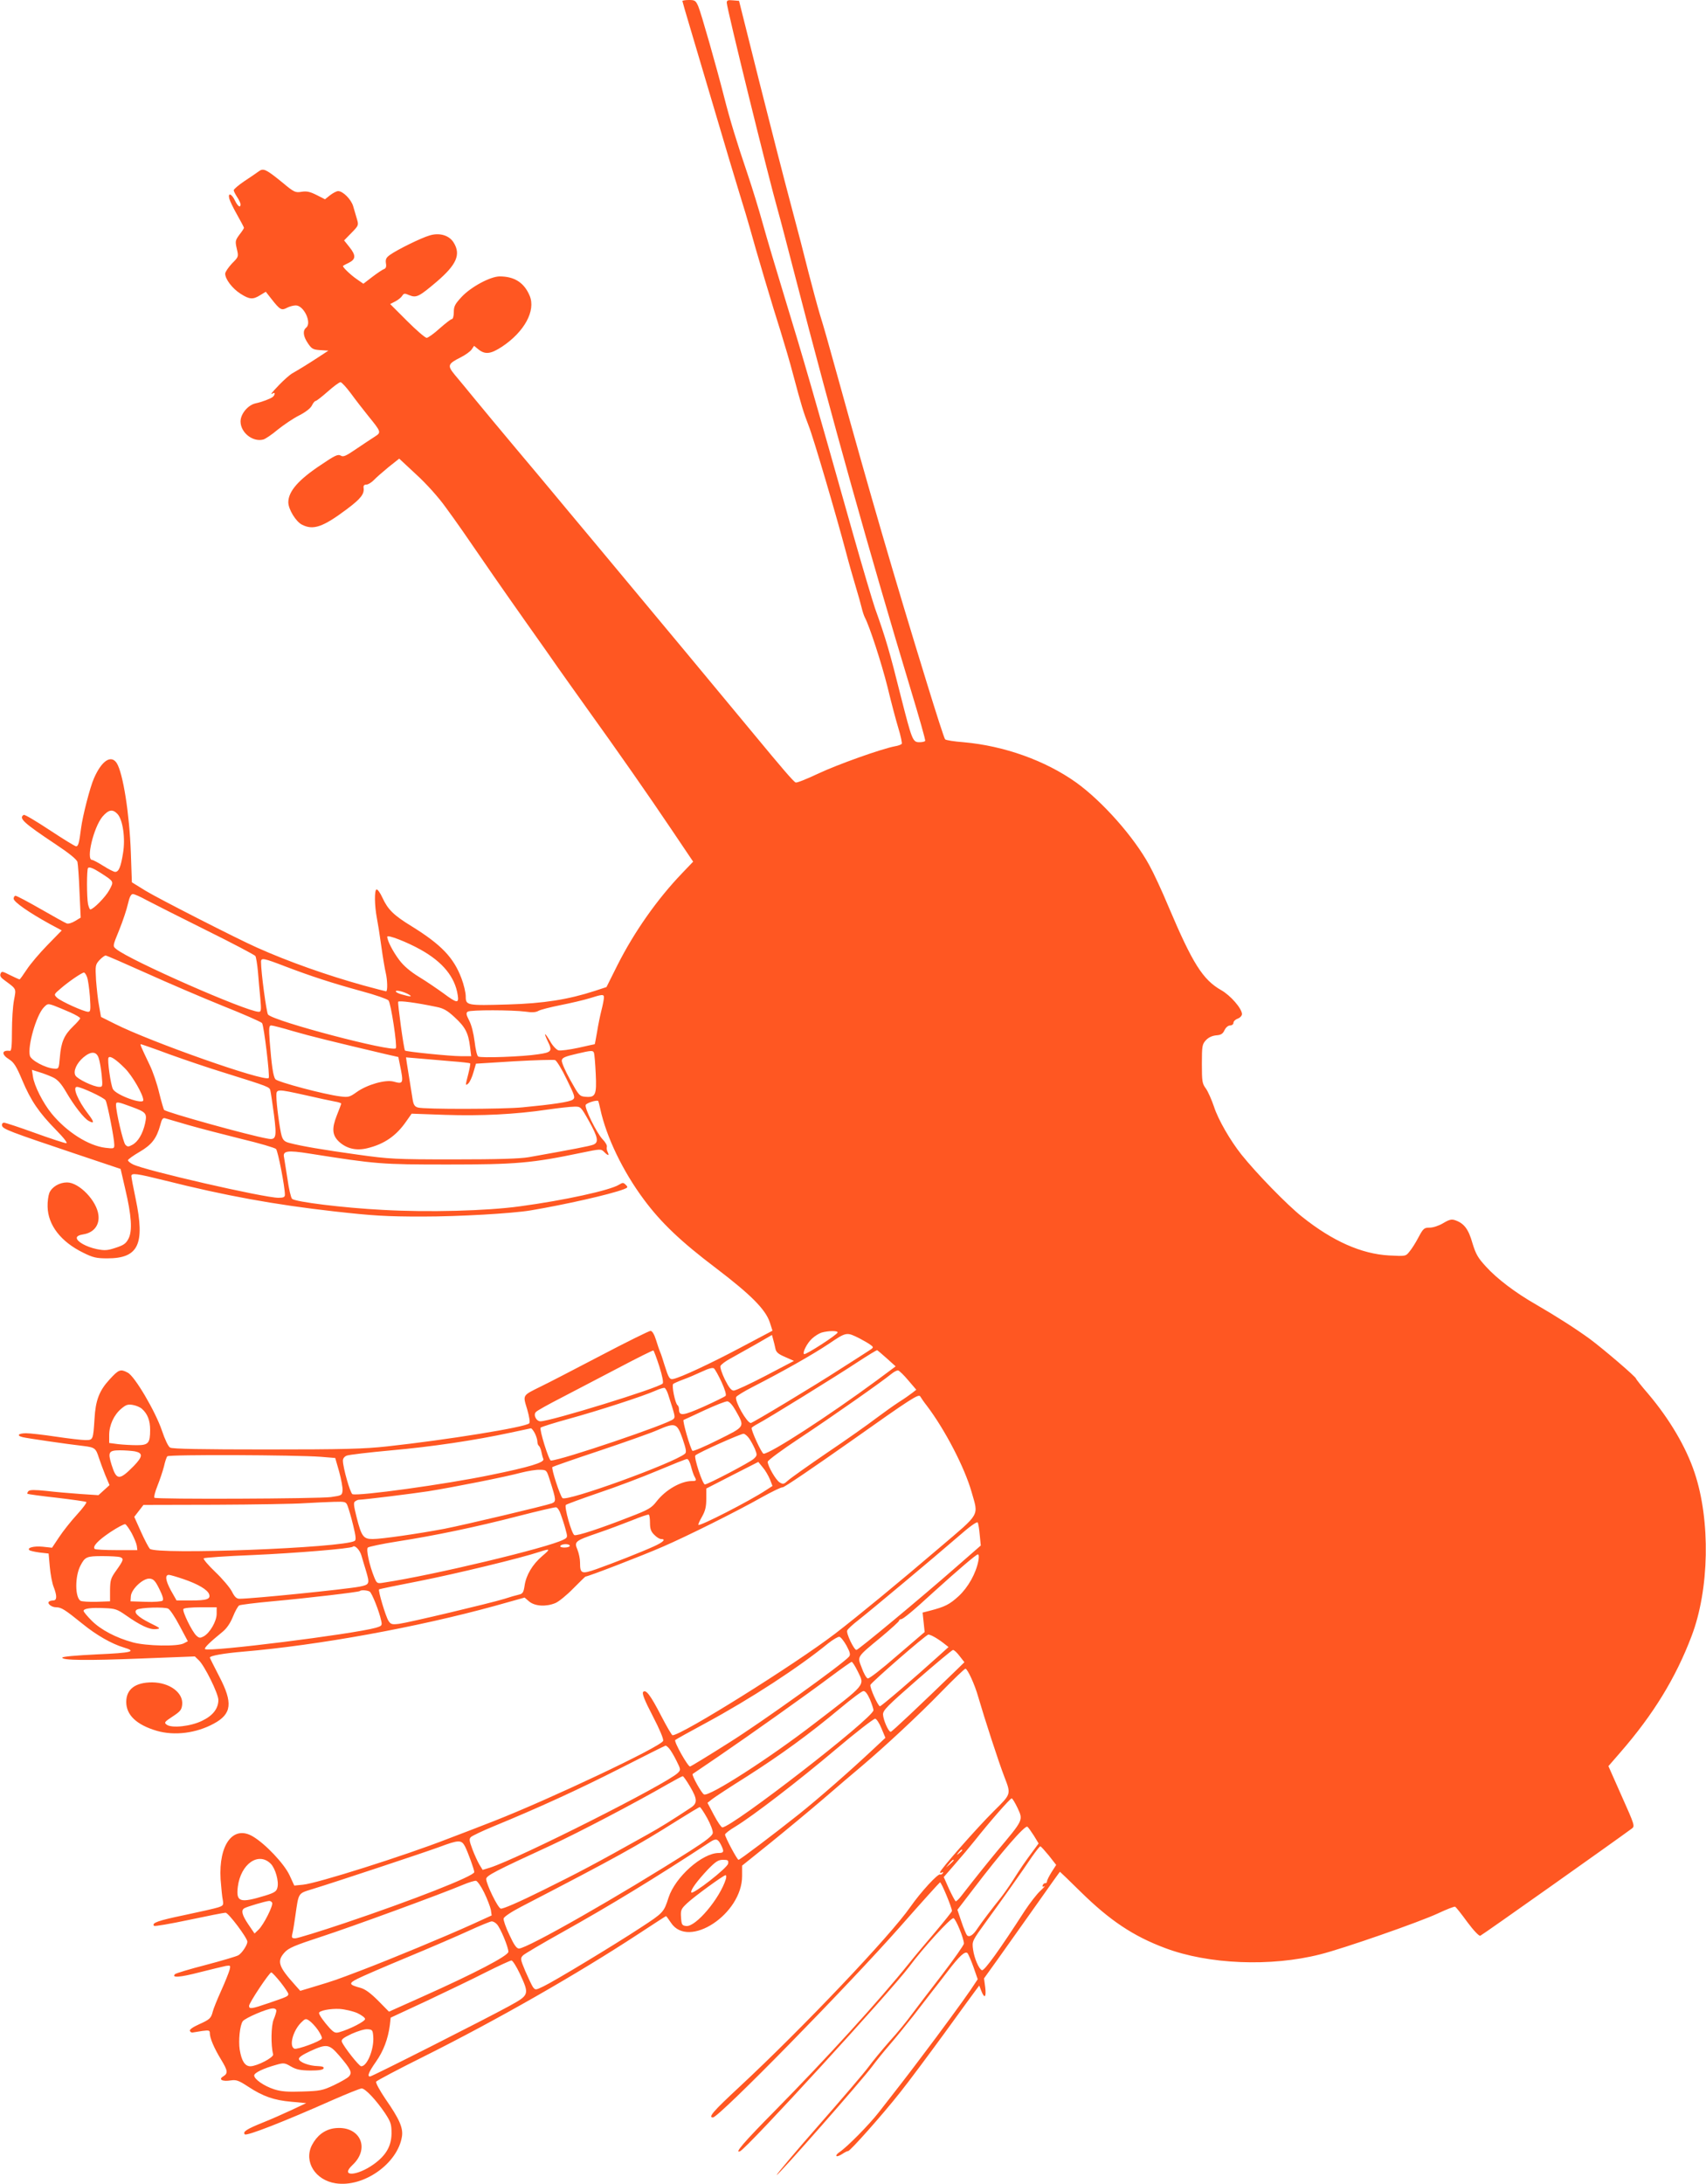 <?xml version="1.0" standalone="no"?>
<!DOCTYPE svg PUBLIC "-//W3C//DTD SVG 20010904//EN"
 "http://www.w3.org/TR/2001/REC-SVG-20010904/DTD/svg10.dtd">
<svg version="1.0" xmlns="http://www.w3.org/2000/svg"
 width="1000pt" height="1280pt" viewBox="0 0 1000 1280"
 preserveAspectRatio="xMidYMid meet">
<g transform="translate(0,1280) scale(0.1,-0.1)"
fill="#ff5722" stroke="none">
<path d="M4000 12794 c0 -3 20 -72 44 -152 24 -81 90 -302 146 -492 56 -190
121 -408 145 -485 24 -77 51 -167 60 -200 34 -125 138 -475 180 -605 23 -74
57 -189 74 -255 48 -180 61 -223 91 -300 27 -67 161 -522 220 -745 15 -58 40
-145 55 -195 15 -49 31 -107 36 -128 5 -21 13 -45 18 -55 28 -52 98 -268 133
-407 21 -88 50 -197 64 -243 14 -45 22 -86 20 -91 -3 -5 -22 -12 -41 -15 -79
-15 -337 -107 -449 -160 -66 -31 -125 -55 -132 -52 -12 4 -82 86 -244 282
-259 313 -499 601 -923 1110 -115 137 -232 278 -262 314 -30 36 -125 150 -212
253 -87 104 -194 232 -238 286 -44 54 -97 118 -119 144 -45 55 -42 64 35 103
26 13 54 33 63 45 l15 22 27 -22 c39 -30 71 -26 138 18 130 87 197 210 161
297 -32 77 -89 114 -176 114 -54 0 -168 -61 -223 -120 -39 -42 -46 -55 -46
-90 0 -22 -5 -40 -11 -40 -6 0 -38 -25 -72 -55 -33 -30 -68 -55 -76 -55 -9 0
-61 45 -115 99 l-99 99 31 16 c17 9 35 24 40 33 9 14 14 15 41 3 42 -17 57 -9
162 80 115 99 141 158 99 227 -26 44 -84 61 -142 43 -49 -14 -189 -83 -231
-113 -23 -16 -28 -26 -25 -49 4 -21 0 -31 -11 -35 -9 -3 -40 -24 -69 -46 l-52
-40 -39 27 c-40 28 -87 74 -80 78 2 2 17 10 34 18 41 21 42 43 4 91 l-32 40
43 44 c42 43 43 45 32 82 -6 21 -16 55 -22 75 -12 40 -60 88 -88 88 -9 0 -30
-11 -47 -24 l-30 -24 -49 25 c-38 19 -58 24 -88 19 -37 -6 -44 -3 -111 53 -97
79 -113 87 -140 67 -12 -9 -50 -35 -85 -58 -34 -23 -62 -47 -62 -53 0 -5 9
-23 20 -40 11 -16 20 -36 20 -42 0 -24 -16 -13 -33 22 -19 40 -42 48 -33 11 3
-13 24 -56 46 -95 22 -39 40 -73 40 -76 0 -4 -12 -22 -27 -41 -24 -33 -25 -38
-15 -82 11 -47 11 -47 -29 -87 -21 -23 -39 -49 -39 -59 0 -32 42 -87 89 -117
53 -34 73 -36 116 -9 l33 20 33 -42 c50 -64 59 -69 91 -52 15 8 38 14 52 14
47 0 95 -102 61 -130 -22 -18 -18 -51 10 -92 22 -33 30 -37 72 -40 l48 -3 -61
-40 c-63 -41 -107 -68 -154 -95 -14 -9 -47 -38 -73 -65 -46 -48 -57 -62 -37
-50 15 9 12 -11 -2 -22 -15 -11 -63 -29 -100 -37 -45 -10 -88 -62 -88 -106 0
-65 71 -122 133 -106 12 3 51 29 85 58 35 28 91 66 125 83 39 20 67 42 75 58
7 15 17 27 22 27 5 0 37 25 71 55 34 30 67 55 75 55 7 0 34 -30 61 -66 26 -36
72 -95 101 -131 77 -95 78 -97 39 -122 -17 -11 -66 -43 -107 -71 -63 -43 -78
-50 -93 -40 -16 9 -34 1 -115 -54 -133 -88 -192 -156 -192 -220 0 -40 44 -113
80 -131 66 -34 123 -14 262 90 84 63 105 90 99 128 -1 11 4 17 17 17 10 0 29
12 43 26 13 14 52 48 86 76 l63 50 101 -94 c60 -55 130 -133 172 -192 66 -90
107 -149 282 -404 33 -48 120 -172 194 -277 74 -104 156 -221 183 -260 27 -38
99 -140 160 -225 192 -267 374 -528 505 -723 l126 -187 -65 -68 c-145 -151
-280 -343 -378 -537 l-65 -130 -70 -23 c-154 -50 -299 -73 -506 -79 -242 -7
-249 -6 -249 47 0 22 -11 69 -25 106 -46 122 -118 197 -290 304 -108 66 -141
99 -173 168 -13 29 -29 51 -35 49 -13 -4 -12 -93 2 -167 5 -25 17 -99 26 -165
9 -66 21 -136 26 -156 10 -42 12 -109 2 -109 -3 0 -64 16 -134 35 -212 59
-439 139 -624 222 -119 53 -581 289 -651 332 l-81 50 -6 173 c-8 228 -46 468
-83 526 -33 50 -88 14 -133 -89 -23 -51 -67 -222 -76 -294 -11 -86 -16 -105
-29 -105 -7 0 -76 43 -155 95 -79 52 -147 93 -152 89 -31 -19 -2 -46 187 -172
80 -53 124 -89 128 -104 3 -13 9 -91 12 -175 l7 -151 -33 -20 c-18 -11 -40
-18 -49 -14 -9 3 -77 41 -152 84 -75 43 -141 78 -148 78 -6 0 -11 -8 -11 -17
0 -19 91 -82 213 -149 l69 -37 -84 -86 c-46 -47 -101 -112 -121 -143 -21 -32
-40 -58 -42 -58 -3 0 -28 11 -56 25 -45 23 -50 24 -56 8 -5 -12 2 -23 22 -37
74 -55 70 -47 57 -118 -7 -36 -12 -118 -12 -182 0 -88 -3 -116 -12 -115 -49 6
-51 -21 -4 -50 27 -17 42 -40 76 -121 51 -122 99 -191 198 -292 48 -49 70 -78
60 -78 -9 0 -92 27 -183 60 -91 33 -173 60 -181 60 -9 0 -14 -7 -12 -17 4 -20
43 -35 424 -163 l271 -91 27 -117 c37 -157 43 -246 19 -292 -15 -29 -29 -38
-75 -53 -48 -16 -64 -17 -110 -8 -62 13 -118 44 -118 66 0 10 14 17 40 21 60
10 94 54 87 112 -9 84 -113 192 -184 192 -45 0 -89 -26 -104 -62 -6 -16 -11
-52 -10 -80 2 -108 78 -206 209 -270 56 -28 77 -33 141 -33 183 0 222 82 166
350 -14 66 -25 125 -25 132 0 20 29 16 198 -26 350 -88 638 -141 993 -181 224
-25 301 -30 514 -30 217 0 525 18 635 36 202 34 464 93 546 124 25 10 26 12
12 26 -14 14 -18 14 -39 1 -52 -33 -321 -92 -581 -127 -196 -27 -540 -36 -803
-21 -234 12 -515 47 -533 65 -7 7 -19 59 -27 117 -9 57 -18 114 -20 126 -9 38
19 43 150 22 393 -62 419 -64 810 -64 398 0 493 8 784 69 111 23 114 23 132 5
24 -24 32 -24 21 -1 -5 9 -7 23 -5 30 3 8 -8 28 -25 45 -35 37 -106 182 -99
201 5 12 66 31 74 23 1 -2 7 -24 12 -48 35 -162 132 -364 255 -529 100 -135
216 -246 425 -404 202 -154 287 -239 313 -315 l16 -50 -187 -99 c-177 -94
-353 -176 -395 -184 -21 -4 -27 6 -51 82 -9 30 -20 64 -25 75 -5 11 -16 44
-25 73 -10 32 -22 52 -32 52 -8 0 -142 -66 -296 -147 -155 -81 -311 -162 -347
-179 -109 -54 -106 -48 -80 -133 13 -46 18 -77 12 -83 -23 -23 -484 -97 -832
-135 -137 -15 -258 -18 -710 -18 -372 0 -551 3 -563 11 -11 6 -31 49 -48 100
-38 112 -159 318 -200 339 -43 23 -53 19 -107 -40 -60 -65 -82 -122 -88 -230
-8 -124 -8 -125 -53 -125 -22 0 -99 9 -173 20 -73 11 -152 20 -175 20 -46 0
-58 -14 -20 -23 23 -6 262 -41 359 -52 64 -8 70 -13 88 -70 7 -22 24 -67 37
-100 l25 -59 -33 -30 -32 -29 -106 7 c-58 4 -148 12 -199 18 -68 7 -97 7 -105
-1 -6 -6 -8 -13 -6 -16 3 -2 80 -13 172 -23 92 -11 170 -22 173 -25 4 -3 -21
-37 -55 -74 -34 -37 -81 -96 -104 -131 l-42 -63 -55 6 c-51 5 -93 -6 -78 -20
4 -4 31 -10 60 -14 l53 -6 7 -79 c4 -44 14 -97 23 -118 20 -52 19 -78 -3 -78
-10 0 -22 -3 -25 -7 -12 -11 15 -33 42 -33 31 0 52 -14 156 -98 80 -65 169
-116 239 -137 81 -24 50 -32 -156 -41 -123 -6 -203 -13 -203 -19 0 -16 139
-18 468 -5 l309 12 23 -22 c34 -32 115 -196 115 -233 0 -50 -32 -92 -95 -122
-66 -33 -179 -45 -208 -23 -16 12 -14 16 35 48 46 30 53 40 56 71 6 69 -74
128 -176 129 -99 0 -152 -40 -152 -115 0 -77 61 -134 179 -169 104 -30 231
-14 334 42 106 57 113 122 32 277 -30 58 -55 108 -55 110 0 11 79 25 195 35
446 38 1020 143 1475 268 l175 49 28 -24 c34 -27 98 -31 153 -8 19 8 66 46
104 85 38 38 70 70 72 70 15 0 334 123 453 175 139 60 432 206 579 289 61 34
117 61 123 59 7 -3 188 121 404 273 350 248 394 276 403 260 6 -10 23 -35 39
-55 106 -140 221 -361 262 -505 41 -144 55 -120 -187 -326 -241 -206 -477
-400 -612 -504 -237 -181 -900 -596 -954 -596 -4 0 -34 51 -66 113 -64 124
-90 157 -106 141 -8 -8 8 -49 56 -141 40 -77 65 -136 61 -146 -13 -34 -663
-341 -992 -470 -77 -30 -198 -77 -270 -104 -254 -99 -769 -262 -850 -269 l-50
-5 -28 61 c-32 68 -142 184 -215 227 -115 68 -201 -47 -189 -251 4 -50 9 -105
13 -122 5 -29 3 -33 -28 -43 -18 -6 -107 -26 -197 -45 -154 -32 -194 -46 -178
-63 4 -4 96 12 205 35 108 23 205 42 214 42 17 0 128 -148 128 -170 0 -19 -31
-66 -52 -79 -11 -7 -97 -32 -191 -57 -94 -24 -176 -49 -181 -54 -23 -23 30
-19 145 11 68 17 137 34 153 37 27 4 28 3 22 -22 -4 -15 -26 -71 -50 -124 -24
-53 -46 -108 -49 -122 -10 -39 -18 -46 -80 -74 -36 -16 -57 -31 -54 -38 2 -7
10 -12 17 -10 6 1 32 5 56 9 39 5 44 4 44 -14 0 -28 25 -87 66 -154 40 -66 41
-80 13 -98 -31 -18 -6 -32 43 -24 33 5 47 0 102 -36 88 -58 152 -80 254 -89
l87 -8 -85 -40 c-47 -22 -122 -55 -167 -73 -97 -39 -122 -55 -108 -70 11 -11
231 75 519 203 82 36 157 66 166 66 21 0 85 -68 137 -145 34 -52 38 -65 38
-119 -1 -74 -32 -128 -104 -180 -99 -71 -200 -75 -125 -5 109 102 40 237 -110
215 -55 -9 -99 -43 -128 -99 -48 -96 20 -205 140 -223 164 -25 363 116 388
274 8 51 -15 103 -97 221 -33 49 -58 94 -54 101 4 6 128 72 277 146 432 216
901 484 1261 720 87 57 159 104 161 104 2 0 15 -18 29 -39 103 -156 417 51
417 274 l0 61 163 131 c89 72 229 188 312 259 82 71 183 157 225 192 138 117
334 299 467 436 73 75 137 136 142 136 12 0 55 -93 75 -165 36 -124 120 -383
153 -468 40 -104 41 -100 -61 -201 -100 -99 -315 -344 -316 -359 0 -5 5 -5 12
-1 7 4 8 3 4 -5 -4 -6 -11 -9 -15 -7 -12 8 -114 -103 -174 -189 -117 -169
-633 -712 -1004 -1057 -153 -142 -184 -178 -154 -178 35 0 791 771 1099 1120
123 140 228 256 232 258 7 3 70 -148 70 -168 0 -4 -44 -59 -97 -122 -54 -63
-123 -145 -153 -183 -181 -225 -487 -560 -787 -865 -183 -185 -241 -253 -205
-238 38 14 882 936 991 1081 82 111 244 288 260 285 13 -3 61 -118 61 -149 0
-9 -59 -92 -130 -185 -72 -93 -152 -198 -178 -233 -26 -36 -83 -106 -128 -155
-44 -50 -100 -118 -124 -151 -24 -33 -156 -187 -293 -343 -137 -156 -246 -286
-244 -289 6 -6 502 558 560 637 22 30 68 87 101 125 34 39 96 116 139 170 42
55 93 120 112 145 20 25 60 77 89 115 69 91 103 122 117 108 5 -5 21 -42 35
-81 l25 -72 -42 -63 c-37 -55 -197 -273 -268 -366 -14 -18 -35 -46 -46 -61
-28 -38 -153 -200 -224 -290 -58 -74 -183 -201 -230 -233 -14 -9 -22 -20 -18
-23 3 -4 19 2 34 12 15 10 31 18 34 17 10 -3 202 213 307 346 51 64 167 220
259 346 92 127 175 241 185 254 l18 24 12 -31 c19 -49 30 -38 23 21 l-7 52 79
110 c43 61 143 201 222 313 78 111 143 202 144 202 1 0 56 -53 122 -118 170
-167 307 -259 494 -329 254 -96 620 -111 910 -37 136 34 578 188 690 240 51
24 97 42 101 39 5 -3 37 -43 71 -90 38 -51 69 -83 76 -80 10 3 799 562 888
628 19 14 17 20 -59 190 l-78 176 72 83 c191 220 322 433 415 678 105 274 112
679 18 959 -50 150 -146 313 -271 461 -40 46 -72 87 -72 90 0 10 -192 174
-270 232 -84 61 -193 131 -319 204 -117 67 -226 149 -291 221 -47 51 -59 72
-79 137 -23 82 -49 116 -100 134 -22 8 -35 5 -72 -17 -25 -15 -59 -26 -79 -26
-32 0 -37 -4 -65 -56 -16 -31 -40 -69 -53 -84 -22 -28 -22 -28 -120 -23 -162
9 -331 84 -510 227 -88 70 -267 254 -355 364 -66 83 -137 206 -161 281 -14 41
-35 89 -48 107 -21 28 -23 41 -23 144 0 106 2 115 24 139 15 16 37 26 60 28
28 2 39 9 49 31 8 16 21 27 33 27 10 0 19 7 19 15 0 9 11 20 25 25 14 5 25 17
25 27 -1 33 -67 109 -122 140 -107 61 -167 155 -308 488 -39 94 -90 203 -113
244 -91 167 -276 375 -429 485 -181 129 -423 215 -660 236 -55 4 -104 12 -108
17 -5 4 -53 154 -108 333 -194 630 -335 1116 -513 1760 -71 255 -84 303 -114
400 -14 47 -43 155 -65 240 -21 85 -68 267 -105 404 -37 138 -120 462 -185
720 l-118 471 -36 3 c-29 3 -36 0 -36 -14 0 -32 245 -1026 300 -1219 11 -38
58 -218 105 -400 211 -817 432 -1606 673 -2405 49 -162 88 -298 85 -302 -2 -5
-18 -8 -34 -8 -39 0 -43 11 -109 270 -65 260 -88 339 -151 515 -15 44 -74 242
-130 440 -233 826 -287 1014 -399 1380 -49 160 -107 355 -129 435 -22 80 -62
210 -89 290 -64 188 -104 320 -137 450 -45 177 -135 493 -152 533 -15 34 -20
37 -55 37 -21 0 -38 -3 -38 -6z m-3311 -4765 c31 -34 47 -143 32 -230 -13 -81
-25 -109 -46 -109 -8 0 -39 16 -69 35 -30 19 -60 35 -66 35 -37 0 8 189 60
253 36 42 60 47 89 16z m-99 -345 c80 -52 78 -49 51 -100 -22 -41 -94 -114
-112 -114 -3 0 -9 14 -13 31 -8 40 -8 204 0 212 8 8 32 -2 74 -29z m270 -160
c36 -19 192 -98 347 -175 156 -77 286 -146 290 -152 4 -7 11 -48 15 -92 3 -44
10 -115 14 -157 6 -68 5 -78 -9 -78 -70 0 -759 303 -836 368 -21 17 -21 17 18
112 21 52 44 121 51 153 9 40 18 57 29 57 9 0 45 -16 81 -36z m1606 -290 c129
-72 201 -160 217 -266 8 -50 -4 -49 -83 10 -36 26 -100 70 -143 96 -52 32 -91
65 -117 100 -37 49 -70 113 -70 136 0 14 116 -31 196 -76z m-1609 -137 c126
-57 327 -143 448 -192 121 -48 225 -94 231 -101 11 -13 47 -314 39 -322 -24
-24 -693 212 -901 317 l-82 41 -11 63 c-7 34 -14 103 -18 152 -5 87 -4 91 20
118 14 15 31 27 36 27 6 0 113 -47 238 -103z m815 39 c150 -57 272 -97 447
-145 79 -21 150 -46 158 -54 14 -13 53 -271 43 -281 -25 -23 -717 159 -749
198 -9 11 -41 247 -41 309 0 25 15 22 142 -27z m-1162 -62 c6 -15 13 -66 17
-115 5 -78 4 -89 -10 -89 -25 0 -159 61 -182 82 -20 19 -20 20 20 54 47 41
125 94 137 94 5 0 13 -12 18 -26z m1887 -103 c23 -13 8 -14 -39 0 -21 5 -38
14 -38 19 0 10 48 -2 77 -19z m1143 -17 c0 -9 -6 -42 -14 -73 -8 -31 -20 -89
-26 -128 -7 -40 -13 -73 -14 -73 -1 0 -44 -9 -96 -21 -52 -11 -104 -18 -116
-15 -12 3 -34 26 -48 51 -34 58 -42 58 -14 0 27 -55 21 -63 -58 -74 -88 -14
-337 -23 -351 -13 -7 4 -16 44 -21 88 -6 47 -18 97 -32 123 -18 35 -19 45 -8
52 16 11 263 10 338 0 38 -6 61 -4 75 4 11 7 70 22 130 34 61 12 137 30 170
40 76 24 85 25 85 5z m-983 -55 c42 -8 65 -21 108 -61 62 -57 80 -91 90 -172
l7 -56 -63 0 c-58 0 -319 26 -325 33 -7 7 -44 278 -40 286 5 8 109 -6 223 -30z
m-2144 -33 c31 -14 57 -29 57 -34 0 -4 -19 -26 -41 -47 -53 -51 -71 -93 -78
-180 -6 -69 -6 -70 -34 -68 -50 3 -136 49 -142 76 -14 56 37 235 81 282 22 23
24 24 61 11 21 -8 64 -26 96 -40z m1307 -110 c100 -29 235 -62 540 -134 l75
-17 8 -40 c24 -116 22 -120 -36 -104 -48 13 -156 -18 -217 -62 -39 -28 -48
-31 -94 -25 -94 11 -370 85 -382 101 -13 18 -22 81 -33 221 -6 81 -4 94 9 94
8 0 67 -15 130 -34z m-727 -135 c89 -32 230 -80 312 -105 278 -87 275 -86 280
-109 3 -12 12 -75 21 -140 17 -135 13 -150 -39 -140 -108 19 -590 153 -605
168 -3 3 -16 48 -29 100 -12 52 -37 125 -55 162 -55 115 -58 123 -52 123 3 0
79 -26 167 -59z m2499 -114 c6 -125 -1 -140 -61 -135 -34 3 -38 8 -88 98 -29
52 -52 104 -50 115 2 16 18 23 92 40 80 19 91 19 96 6 4 -9 8 -65 11 -124z
m-2914 93 c6 -16 14 -61 18 -100 6 -67 6 -70 -14 -70 -33 0 -129 46 -140 67
-14 25 7 72 47 106 44 37 76 36 89 -3z m154 -61 c44 -44 108 -155 108 -187 0
-28 -160 30 -178 65 -13 23 -34 172 -26 184 8 14 42 -8 96 -62z m1916 41 c57
-4 105 -10 108 -12 2 -3 -3 -30 -11 -62 -18 -70 -18 -71 0 -56 8 7 22 36 30
65 l15 51 224 14 c123 7 231 10 240 7 9 -4 40 -54 68 -113 48 -98 51 -107 35
-119 -17 -13 -116 -28 -295 -45 -110 -11 -574 -12 -612 -1 -19 5 -26 16 -31
46 -6 37 -24 148 -35 219 l-4 29 82 -7 c46 -4 129 -11 186 -16z m-2336 -95
c26 -13 47 -36 75 -84 47 -81 106 -157 134 -171 33 -18 32 -6 -4 41 -60 78
-94 159 -66 159 24 0 160 -63 168 -79 11 -20 51 -225 51 -260 0 -23 -2 -24
-52 -18 -100 12 -227 93 -315 200 -51 62 -103 165 -110 218 l-6 39 44 -14 c24
-7 60 -21 81 -31z m1480 -104 c73 -17 150 -33 171 -37 20 -3 37 -9 37 -12 0
-3 -12 -35 -26 -70 -30 -76 -27 -116 14 -154 44 -40 100 -53 163 -38 101 24
172 73 231 159 l31 44 196 -7 c210 -7 413 3 601 31 63 9 133 17 155 17 39 1
39 1 87 -84 54 -97 59 -126 25 -139 -21 -8 -113 -26 -377 -73 -53 -9 -180 -13
-440 -13 -344 0 -377 2 -564 28 -201 28 -331 50 -398 68 -29 7 -39 16 -47 42
-11 37 -31 185 -31 234 0 41 1 42 172 4z m-1023 -67 c90 -33 94 -39 81 -100
-14 -60 -41 -106 -75 -124 -22 -12 -28 -12 -40 1 -13 13 -55 192 -55 234 0 20
8 19 89 -11z m336 -108 c66 -19 206 -55 310 -81 105 -25 196 -52 203 -59 11
-11 52 -221 52 -268 0 -14 -8 -18 -38 -18 -84 0 -786 161 -853 196 -16 8 -29
19 -29 24 0 5 30 27 68 49 72 42 100 79 122 159 8 33 15 42 28 38 9 -3 71 -21
137 -40z m3805 -1215 c0 -12 -190 -135 -197 -127 -10 9 17 63 46 90 16 15 41
31 57 36 39 11 94 12 94 1z m130 -36 c25 -13 54 -30 64 -38 19 -14 18 -15 -20
-39 -21 -14 -95 -61 -164 -105 -145 -94 -509 -313 -519 -313 -23 1 -95 127
-86 152 3 7 47 34 98 60 181 93 349 188 445 252 105 71 104 70 182 31z m-495
-58 c4 -22 17 -33 57 -50 l52 -23 -166 -87 c-92 -48 -176 -87 -187 -87 -14 0
-28 17 -52 65 -17 35 -29 71 -26 79 4 9 29 28 57 43 28 16 95 53 148 83 l97
56 7 -26 c4 -14 10 -38 13 -53z m-680 -106 c18 -57 25 -95 19 -100 -27 -27
-657 -221 -716 -221 -25 0 -44 39 -26 55 7 8 74 45 148 83 74 39 225 117 335
175 110 58 202 104 205 102 3 -2 19 -44 35 -94z m1334 47 l51 -46 -109 -81
c-285 -210 -626 -431 -665 -431 -11 0 -76 142 -70 152 3 4 20 15 37 24 49 25
468 284 587 363 58 38 108 68 111 68 3 -1 29 -23 58 -49z m-969 -139 c19 -42
29 -74 23 -80 -5 -5 -62 -33 -128 -63 -122 -54 -145 -57 -145 -15 0 10 -4 20
-8 23 -14 8 -36 116 -26 125 5 4 32 16 59 26 28 10 77 31 109 46 40 19 64 25
71 19 7 -6 27 -42 45 -81z m1094 11 l47 -55 -23 -18 c-13 -10 -48 -35 -80 -55
-31 -20 -92 -64 -135 -96 -43 -33 -170 -123 -283 -199 -113 -77 -217 -151
-231 -164 -24 -22 -29 -23 -49 -11 -22 13 -70 96 -70 121 0 8 84 70 187 138
192 127 485 333 537 376 16 13 34 23 41 21 7 -2 34 -28 59 -58z m-1408 -81
c43 -133 43 -134 31 -146 -30 -29 -662 -243 -718 -243 -12 0 -69 184 -60 193
4 4 79 28 167 52 171 47 433 132 505 164 24 11 48 18 54 17 5 -1 15 -18 21
-37z m395 -94 c56 -100 60 -93 -102 -174 -78 -39 -146 -68 -150 -64 -13 14
-60 178 -52 181 4 2 60 27 123 57 63 29 123 53 134 52 11 -1 30 -22 47 -52z
m-3479 8 c33 -29 48 -69 48 -123 0 -78 -10 -90 -78 -90 -31 0 -81 3 -109 6
l-53 7 0 46 c0 59 28 119 71 155 27 23 39 27 67 22 19 -3 43 -13 54 -23z
m3169 -175 c21 -62 24 -79 14 -88 -68 -56 -694 -283 -718 -260 -14 13 -67 174
-59 182 4 3 129 47 277 96 149 50 302 104 340 121 104 45 113 42 146 -51z
m-866 32 c8 -16 15 -38 15 -49 0 -11 4 -22 9 -25 4 -3 11 -18 14 -33 3 -16 8
-35 12 -44 8 -20 -80 -47 -311 -94 -260 -54 -775 -125 -808 -112 -13 5 -56
156 -56 197 0 12 9 24 23 29 13 5 131 19 263 31 234 21 480 57 699 104 61 13
113 24 117 25 4 0 14 -12 23 -29z m1256 -30 c10 -14 25 -42 34 -62 14 -36 14
-38 -7 -58 -23 -21 -269 -150 -286 -150 -14 0 -66 160 -56 170 16 16 269 129
283 127 8 -1 22 -13 32 -27z m-3601 -76 c49 -10 48 -30 -6 -86 -85 -86 -101
-85 -130 7 -23 74 -17 85 49 85 30 0 69 -3 87 -6z m1090 -32 l85 -7 23 -80
c12 -44 21 -93 20 -110 -3 -29 -5 -30 -68 -39 -77 -10 -1025 -14 -1035 -4 -4
4 4 35 18 70 14 35 31 86 38 113 6 28 15 55 20 60 8 11 753 8 899 -3z m2170
-54 c6 -24 15 -51 20 -60 14 -25 13 -28 -14 -28 -65 0 -155 -52 -207 -119 -30
-39 -47 -49 -159 -92 -171 -67 -308 -112 -323 -106 -16 6 -61 167 -50 177 4 4
91 36 193 71 102 34 257 93 345 130 88 37 165 68 172 68 7 1 17 -18 23 -41z
m463 -78 l15 -39 -37 -24 c-97 -64 -388 -213 -397 -204 -3 2 7 24 21 48 19 34
25 58 25 105 l0 60 152 78 153 78 26 -32 c15 -17 33 -49 42 -70z m-1290 -5
c38 -119 38 -125 11 -136 -39 -14 -507 -125 -629 -149 -154 -29 -368 -60 -420
-60 -55 0 -66 14 -95 129 -17 68 -19 86 -8 92 7 5 16 9 20 9 34 1 310 35 408
50 155 25 452 84 545 109 39 10 88 18 110 17 39 -1 39 -1 58 -61z m-1185 -152
c6 -16 21 -66 32 -112 16 -65 18 -86 9 -92 -68 -41 -1163 -83 -1201 -46 -7 8
-31 53 -52 100 l-39 87 27 35 27 35 422 1 c232 1 467 5 522 9 55 3 132 7 171
8 69 2 72 1 82 -25z m1249 -48 c8 -22 21 -61 28 -88 13 -47 13 -48 -13 -61
-91 -47 -764 -208 -1050 -251 -41 -7 -43 -6 -58 30 -28 68 -49 164 -38 175 5
5 84 22 174 36 218 34 459 84 710 149 113 29 211 52 219 51 8 0 21 -19 28 -41z
m523 -51 c0 -34 6 -51 25 -69 13 -14 31 -25 40 -25 31 0 13 -18 -42 -43 -75
-34 -238 -98 -336 -133 -89 -31 -97 -28 -97 39 0 21 -7 54 -15 74 -20 48 -16
52 118 98 59 20 149 54 200 74 51 21 95 36 100 34 4 -2 7 -24 7 -49z m1933
-71 l6 -61 -142 -124 c-218 -191 -576 -488 -587 -488 -14 0 -61 97 -54 114 3
8 33 36 67 62 80 63 441 365 582 487 69 61 112 91 116 84 4 -7 9 -40 12 -74z
m-4971 11 c14 -27 28 -60 30 -74 l3 -25 -122 0 c-67 0 -124 3 -128 7 -14 14
18 49 91 98 42 28 82 49 88 47 6 -2 23 -26 38 -53z m2568 -74 c0 -5 -14 -10
-31 -10 -17 0 -28 4 -24 10 3 6 17 10 31 10 13 0 24 -4 24 -10z m-1221 -58 c6
-20 17 -59 26 -87 23 -78 22 -82 -37 -94 -85 -16 -630 -71 -704 -71 -18 0 -29
11 -45 43 -12 23 -56 75 -97 114 -42 40 -72 76 -68 80 4 4 132 13 284 19 251
11 580 38 590 49 12 12 42 -20 51 -53z m1059 -2 c-57 -49 -94 -111 -103 -173
-6 -40 -11 -48 -34 -53 -14 -3 -53 -14 -86 -25 -85 -26 -561 -139 -616 -146
-41 -5 -49 -3 -62 18 -16 24 -62 178 -55 184 1 2 108 24 237 49 212 42 589
133 701 170 67 22 69 19 18 -24z m2557 -27 c-14 -74 -60 -156 -116 -208 -54
-49 -80 -62 -168 -85 l-43 -11 6 -57 6 -57 -161 -138 c-93 -81 -165 -137 -173
-134 -8 3 -24 31 -35 63 -26 68 -33 58 117 182 56 47 102 89 102 93 0 5 5 9
11 9 12 0 69 47 190 158 147 133 251 222 261 222 6 0 7 -15 3 -37z m-5031 21
c23 -9 20 -18 -21 -76 -34 -47 -37 -58 -38 -117 l0 -66 -80 -3 c-44 -1 -86 2
-93 6 -33 21 -33 143 -1 205 27 53 37 57 130 57 48 0 94 -3 103 -6z m372 -129
c85 -29 141 -62 150 -89 9 -28 -13 -36 -106 -36 l-85 0 -34 60 c-31 58 -35 90
-11 90 7 0 45 -11 86 -25z m-142 -58 c19 -38 26 -61 19 -68 -5 -5 -49 -9 -99
-7 l-89 3 2 30 c3 42 73 107 111 103 22 -2 33 -14 56 -61z m1233 -15 c13 -8
56 -116 67 -169 7 -30 5 -32 -31 -43 -131 -37 -983 -144 -1001 -125 -7 7 30
42 101 100 25 20 46 50 62 89 13 33 30 63 37 67 8 4 95 15 194 24 209 19 506
54 513 60 7 8 45 5 58 -3z m-1429 -139 c84 -59 139 -85 175 -81 31 3 29 5 -36
37 -70 35 -97 63 -75 77 20 13 163 17 184 6 11 -6 41 -51 67 -101 l48 -90 -23
-12 c-35 -20 -220 -16 -298 5 -100 27 -189 74 -242 127 -26 26 -48 52 -48 58
0 14 44 20 123 16 62 -2 75 -7 125 -42z m532 9 c0 -44 -40 -113 -77 -133 -19
-10 -26 -10 -42 5 -25 23 -84 143 -76 156 3 6 48 10 101 10 l94 0 0 -38z
m4203 -134 c12 -6 37 -22 55 -36 l32 -25 -61 -55 c-146 -132 -333 -292 -341
-292 -11 0 -60 108 -56 125 4 14 326 295 340 295 5 0 19 -5 31 -12z m-511 -53
c21 -39 24 -53 15 -64 -35 -42 -513 -385 -703 -504 -120 -76 -223 -139 -229
-140 -12 -3 -96 146 -87 155 4 4 83 48 176 98 265 143 550 329 721 469 28 22
57 39 65 38 8 -1 27 -25 42 -52z m663 -61 l28 -36 -44 -43 c-219 -212 -381
-365 -388 -365 -13 0 -43 68 -45 101 -1 25 24 50 199 203 110 96 205 175 211
176 7 0 24 -16 39 -36z m-598 -88 c42 -87 57 -69 -257 -310 -261 -201 -611
-426 -643 -413 -14 5 -74 114 -67 120 3 2 70 48 150 102 186 127 513 359 660
469 63 47 118 86 122 86 5 0 20 -24 35 -54z m72 -165 c11 -27 21 -56 21 -64 0
-45 -829 -687 -886 -687 -6 0 -28 32 -49 72 l-38 72 28 22 c15 12 108 73 207
135 197 126 361 245 543 397 66 55 127 101 136 101 11 1 24 -17 38 -48z m68
-171 l23 -55 -63 -59 c-148 -139 -333 -300 -443 -388 -160 -127 -347 -268
-355 -268 -8 0 -79 133 -79 148 0 6 27 27 61 47 103 63 364 263 589 453 118
100 222 180 230 179 8 -1 25 -27 37 -57z m-1245 -117 c9 -10 28 -42 43 -72 26
-52 26 -54 8 -72 -67 -65 -930 -500 -1101 -555 l-43 -13 -19 31 c-10 17 -29
58 -41 90 -19 51 -20 61 -8 72 8 7 66 35 129 61 270 111 501 217 745 341 143
73 263 133 266 133 3 1 13 -7 21 -16z m123 -224 c44 -75 44 -98 2 -125 -106
-70 -181 -117 -252 -156 -309 -173 -398 -220 -608 -324 -145 -72 -242 -114
-252 -110 -18 6 -85 144 -85 174 0 19 54 47 380 197 162 75 494 249 685 359
44 25 83 46 87 46 4 0 23 -27 43 -61z m1920 -126 c33 -72 35 -67 -121 -253
-48 -58 -121 -148 -207 -259 -15 -20 -31 -35 -35 -34 -4 2 -21 34 -39 72 l-31
70 66 76 c37 42 89 104 116 138 87 110 207 247 216 247 5 0 20 -26 35 -57z
m-1820 -58 c20 -36 35 -76 33 -88 -2 -16 -39 -45 -133 -105 -408 -260 -955
-572 -1003 -572 -14 0 -29 21 -56 80 -21 43 -36 87 -34 96 2 10 45 39 103 69
561 291 677 355 918 507 67 42 125 77 129 77 3 1 23 -28 43 -64z m1915 -103
l28 -46 -31 -42 c-50 -67 -75 -104 -120 -175 -23 -36 -55 -81 -70 -100 -46
-57 -111 -142 -137 -181 -26 -40 -48 -54 -62 -40 -4 4 -19 39 -32 78 l-24 71
92 120 c164 216 303 376 318 367 5 -3 22 -27 38 -52z m-1835 -52 c21 -41 19
-50 -12 -50 -97 0 -255 -141 -294 -261 -28 -87 -30 -89 -163 -176 -157 -103
-506 -314 -571 -345 -46 -22 -47 -22 -61 -4 -7 10 -27 53 -45 94 -30 72 -30
75 -12 93 10 9 113 70 228 134 284 159 539 314 870 531 31 20 43 17 60 -16z
m-1499 -12 c17 -34 54 -135 54 -150 0 -23 -359 -164 -760 -299 -146 -49 -276
-89 -289 -89 -20 0 -23 3 -17 28 4 15 11 61 17 102 20 140 15 132 99 158 140
43 655 214 745 247 115 43 130 43 151 3z m3422 -53 l43 -55 -27 -42 c-15 -24
-27 -48 -27 -55 0 -6 -5 -11 -10 -10 -5 1 -12 -4 -15 -12 -3 -9 0 -11 9 -6 8
4 -3 -8 -23 -27 -20 -18 -61 -71 -92 -118 -145 -225 -236 -352 -250 -347 -17
5 -45 69 -52 120 -7 51 -7 50 83 174 64 87 218 304 262 371 24 34 46 62 49 61
4 0 26 -25 50 -54z m-508 31 c0 -2 -8 -10 -17 -17 -16 -13 -17 -12 -4 4 13 16
21 21 21 13z m-4053 -79 c27 -27 49 -104 39 -140 -5 -22 -17 -30 -72 -47 -148
-45 -171 -38 -160 52 17 134 121 207 193 135z m2681 1 c-3 -25 -210 -186 -216
-169 -5 14 34 67 97 134 46 47 61 57 89 57 29 0 33 -3 30 -22z m1322 19 c0 -2
-10 -12 -22 -23 l-23 -19 19 23 c18 21 26 27 26 19z m-1335 -109 c-35 -114
-177 -283 -233 -276 -24 3 -27 7 -30 50 -3 43 0 50 35 83 42 40 213 164 226
165 5 0 5 -10 2 -22z m-1417 -80 c18 -37 35 -82 39 -100 l5 -34 -114 -52
c-159 -72 -475 -203 -648 -269 -158 -60 -158 -60 -277 -96 l-83 -25 -33 37
c-95 106 -105 137 -59 188 23 26 58 41 217 93 178 58 697 248 830 304 33 14
67 24 75 23 8 -1 30 -32 48 -69z m-1243 -59 c9 -14 -50 -131 -80 -159 l-23
-22 -36 53 c-38 56 -44 83 -24 95 14 9 126 42 145 43 6 1 15 -4 18 -10z m1318
-127 c21 -23 67 -134 67 -161 0 -23 -199 -127 -508 -265 l-192 -86 -63 64
c-44 44 -75 67 -102 75 -71 19 -73 27 -19 54 27 14 159 71 294 127 135 56 297
126 360 155 63 29 122 53 131 54 9 1 23 -7 32 -17z m134 -289 c57 -123 56
-125 -62 -190 -131 -72 -804 -413 -816 -413 -18 0 -8 26 35 87 44 63 70 132
81 213 l5 45 213 99 c116 55 273 130 347 168 74 37 141 68 148 68 7 0 29 -35
49 -77z m-1403 -50 c25 -32 46 -63 46 -69 0 -14 -5 -16 -119 -55 -96 -33 -111
-35 -111 -15 0 18 119 196 130 196 5 0 29 -26 54 -57z m-24 -167 c0 -7 -7 -31
-16 -52 -15 -36 -17 -151 -3 -204 5 -18 -93 -69 -133 -70 -32 0 -52 30 -63 98
-8 52 1 143 18 166 14 19 142 74 175 75 12 1 22 -5 22 -13z m474 -14 c25 -12
46 -27 46 -35 0 -14 -90 -60 -150 -77 -24 -7 -32 -3 -57 23 -33 36 -63 78 -63
89 0 14 66 27 121 24 31 -2 77 -13 103 -24z m-230 -100 c15 -22 26 -45 22 -50
-10 -17 -143 -65 -160 -59 -33 13 -10 104 39 153 24 24 28 25 48 11 12 -8 35
-32 51 -55z m324 -39 c5 -73 -36 -174 -71 -173 -13 1 -101 113 -113 143 -5 14
7 23 57 47 36 16 77 29 94 27 28 -2 30 -5 33 -44z m-200 -110 c69 -81 78 -100
57 -123 -8 -9 -48 -32 -88 -51 -66 -31 -82 -34 -185 -37 -87 -3 -124 0 -165
13 -59 19 -117 59 -117 81 0 16 55 42 131 63 42 12 48 11 84 -10 31 -18 54
-23 113 -24 52 0 76 4 79 13 3 8 -8 12 -34 13 -50 1 -107 22 -111 41 -2 10 20
25 65 46 98 45 112 43 171 -25z"/>
</g>
</svg>
